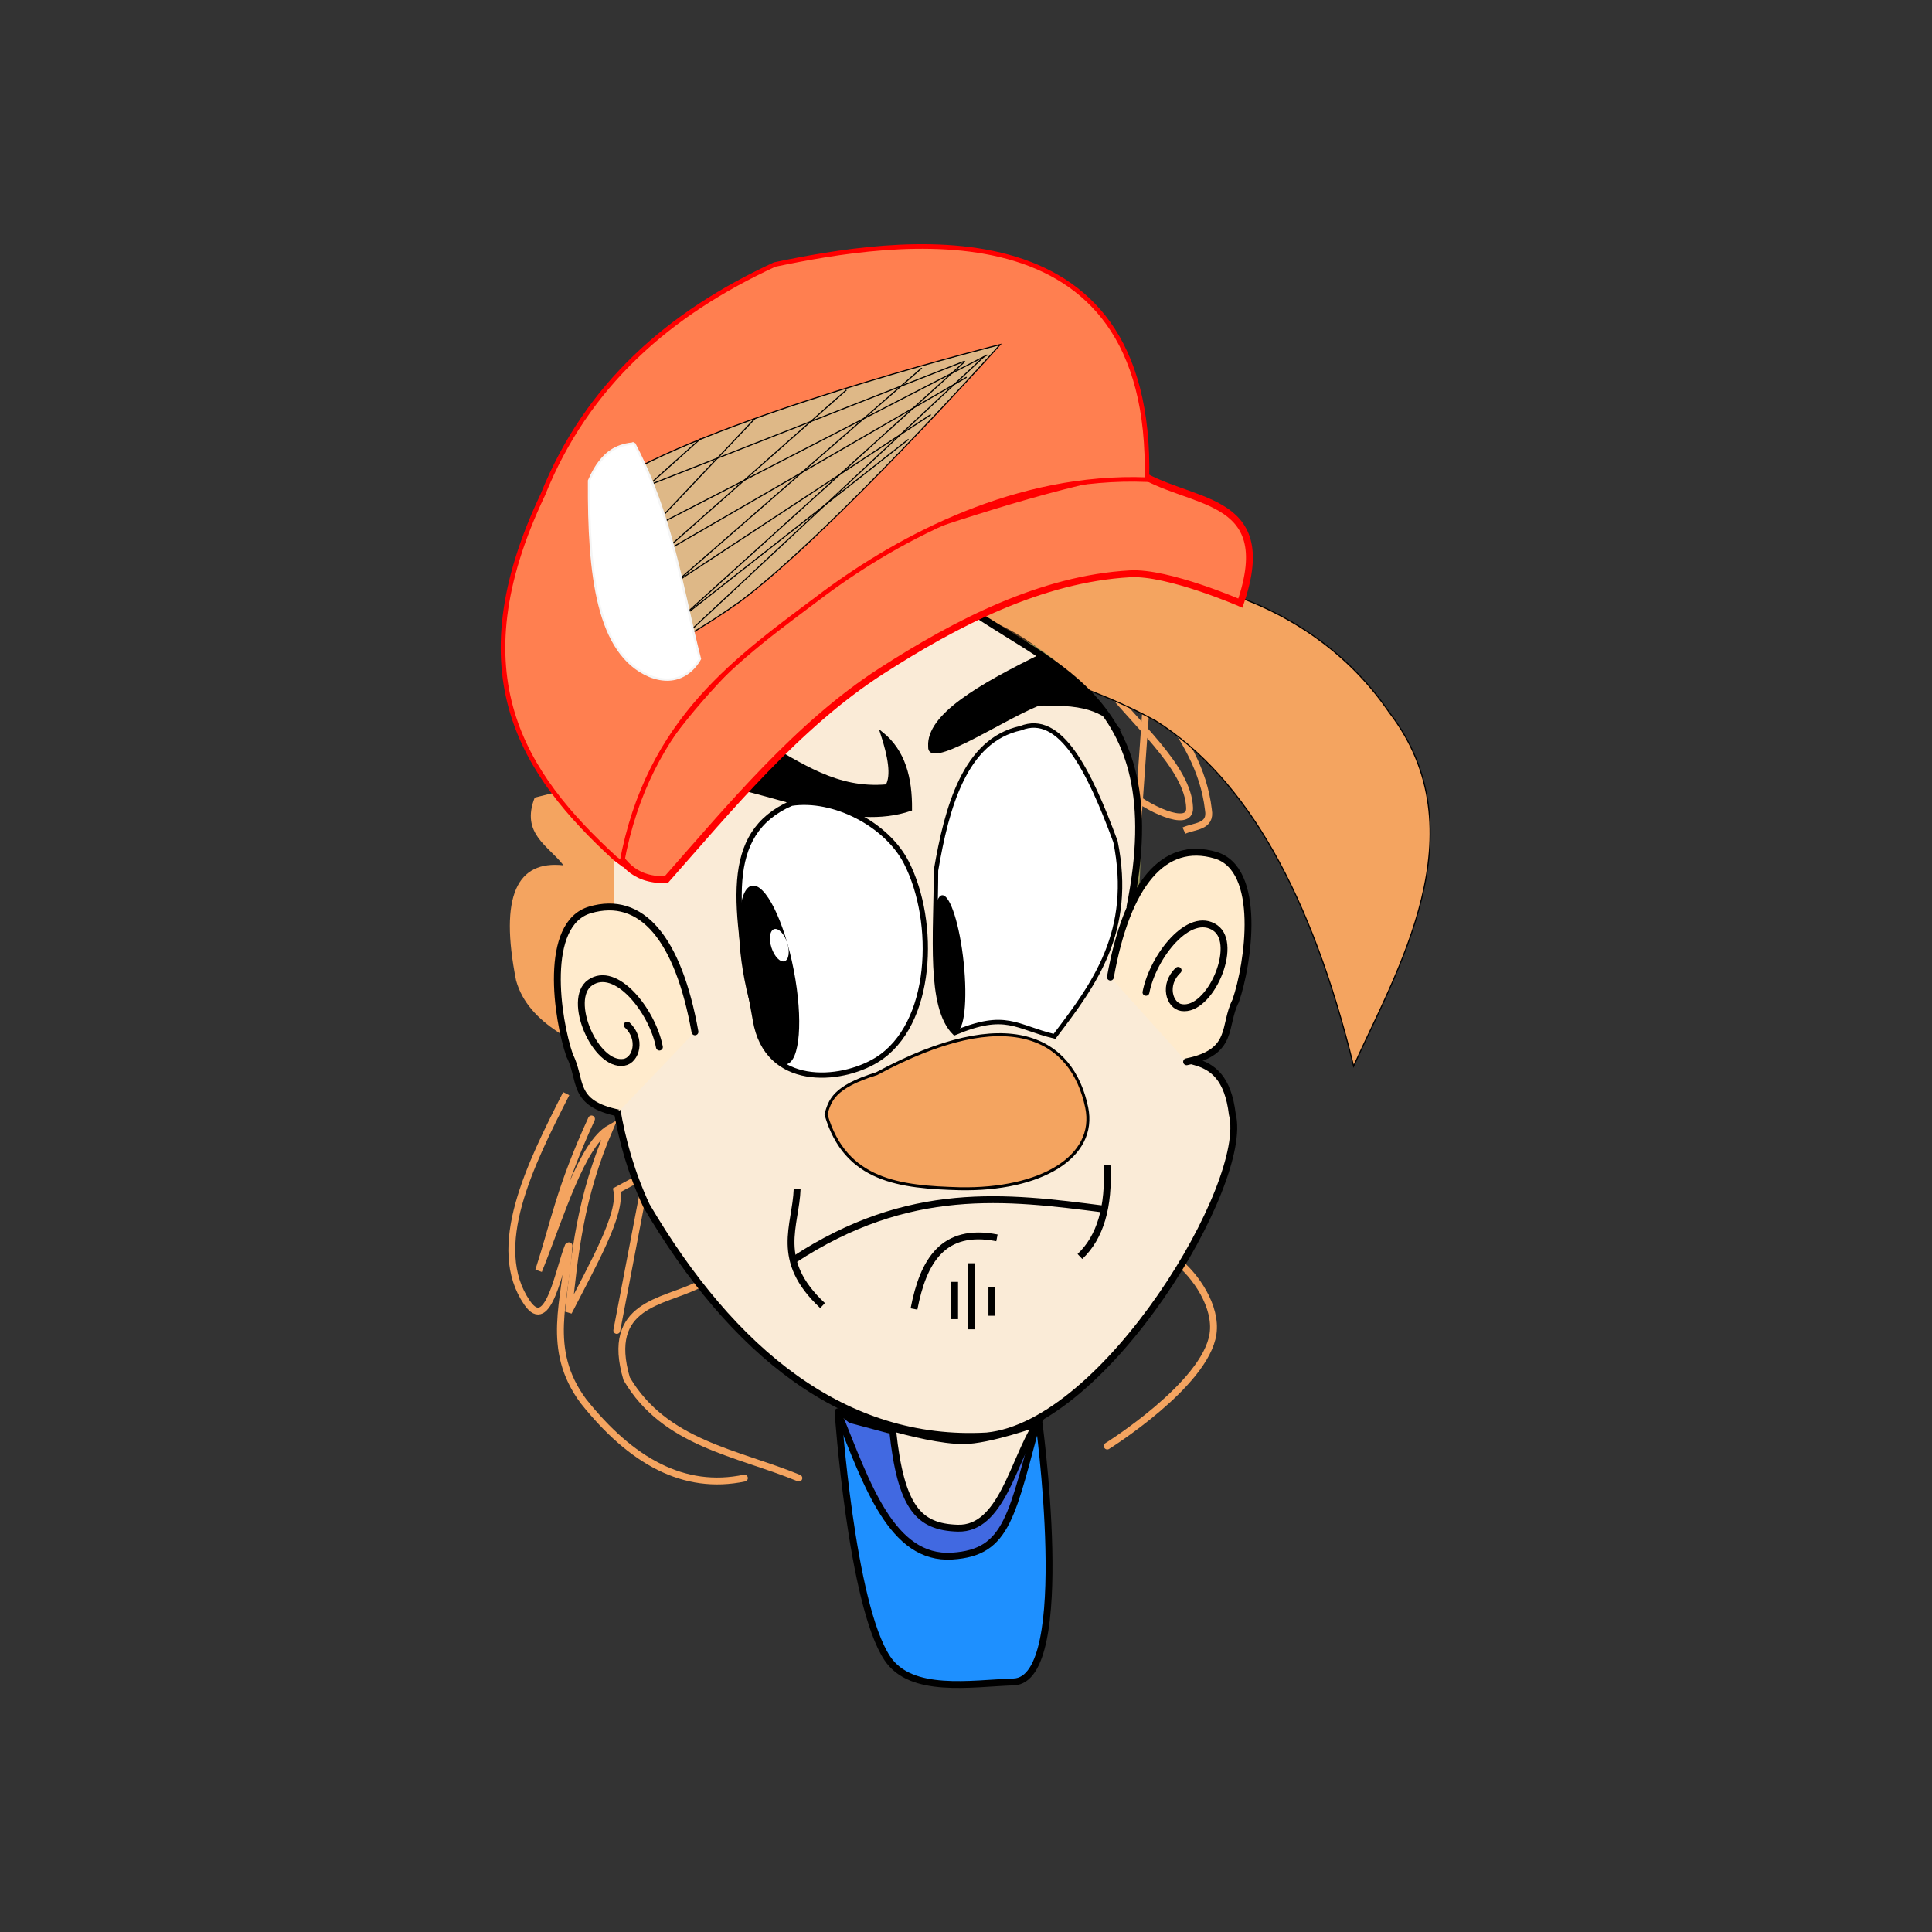 <?xml version="1.0" encoding="UTF-8" standalone="no"?>
<!-- Created with Inkscape (http://www.inkscape.org/) -->

<svg
   xmlns:dc="http://purl.org/dc/elements/1.1/"
   xmlns:cc="http://creativecommons.org/ns#"
   xmlns:rdf="http://www.w3.org/1999/02/22-rdf-syntax-ns#"
   xmlns:svg="http://www.w3.org/2000/svg"
   xmlns="http://www.w3.org/2000/svg"
   xmlns:sodipodi="http://sodipodi.sourceforge.net/DTD/sodipodi-0.dtd"
   xmlns:inkscape="http://www.inkscape.org/namespaces/inkscape"
   width="600"
   height="600"
   viewBox="0 0 600 600"
   id="svg2"
   version="1.1"
   inkscape:version="0.48.5 r10040"
   sodipodi:docname="sketches-bubba.svg">
  <rect x="0" y="0" width="600" height="600" fill="#333333" stroke="none"/>
  <defs
     id="defs4">
    <inkscape:path-effect
       effect="spiro"
       id="path-effect5445"
       is_visible="true" />
    <inkscape:path-effect
       effect="spiro"
       id="path-effect5441"
       is_visible="true" />
    <inkscape:path-effect
       effect="spiro"
       id="path-effect5437"
       is_visible="true" />
    <inkscape:path-effect
       effect="spiro"
       id="path-effect5433"
       is_visible="true" />
    <inkscape:path-effect
       effect="spiro"
       id="path-effect5429"
       is_visible="true" />
    <inkscape:path-effect
       effect="spiro"
       id="path-effect5425"
       is_visible="true" />
    <inkscape:path-effect
       effect="spiro"
       id="path-effect5421"
       is_visible="true" />
    <inkscape:path-effect
       is_visible="true"
       id="path-effect5417"
       effect="spiro" />
    <inkscape:path-effect
       is_visible="true"
       id="path-effect5413"
       effect="spiro" />
    <inkscape:path-effect
       is_visible="true"
       id="path-effect5409"
       effect="spiro" />
    <inkscape:path-effect
       is_visible="true"
       id="path-effect5405"
       effect="spiro" />
    <inkscape:path-effect
       is_visible="true"
       id="path-effect5401"
       effect="spiro" />
    <inkscape:path-effect
       effect="spiro"
       id="path-effect5397"
       is_visible="true" />
    <inkscape:path-effect
       effect="spiro"
       id="path-effect5393"
       is_visible="true" />
    <inkscape:path-effect
       effect="spiro"
       id="path-effect5389"
       is_visible="true" />
    <inkscape:path-effect
       effect="spiro"
       id="path-effect5385"
       is_visible="true" />
    <inkscape:path-effect
       effect="spiro"
       id="path-effect5381"
       is_visible="true" />
    <inkscape:path-effect
       effect="spiro"
       id="path-effect5373"
       is_visible="true" />
    <inkscape:path-effect
       effect="spiro"
       id="path-effect5369"
       is_visible="true" />
    <inkscape:path-effect
       effect="spiro"
       id="path-effect5360"
       is_visible="true" />
    <inkscape:path-effect
       effect="spiro"
       id="path-effect5355"
       is_visible="true" />
    <inkscape:path-effect
       effect="spiro"
       id="path-effect5350"
       is_visible="true" />
    <inkscape:path-effect
       effect="spiro"
       id="path-effect5344"
       is_visible="true" />
    <inkscape:path-effect
       effect="spiro"
       id="path-effect5340"
       is_visible="true" />
    <inkscape:path-effect
       effect="spiro"
       id="path-effect5336"
       is_visible="true" />
    <inkscape:path-effect
       effect="spiro"
       id="path-effect5331"
       is_visible="true" />
    <inkscape:path-effect
       effect="spiro"
       id="path-effect5327"
       is_visible="true" />
    <inkscape:path-effect
       effect="spiro"
       id="path-effect5323"
       is_visible="true" />
    <inkscape:path-effect
       effect="spiro"
       id="path-effect5318"
       is_visible="true" />
    <inkscape:path-effect
       effect="spiro"
       id="path-effect5313"
       is_visible="true" />
    <inkscape:path-effect
       effect="spiro"
       id="path-effect5308"
       is_visible="true" />
    <inkscape:path-effect
       effect="spiro"
       id="path-effect5303"
       is_visible="true" />
    <inkscape:path-effect
       effect="spiro"
       id="path-effect5298"
       is_visible="true" />
    <inkscape:path-effect
       effect="spiro"
       id="path-effect5157"
       is_visible="true" />
    <inkscape:path-effect
       effect="spiro"
       id="path-effect5152"
       is_visible="true" />
    <inkscape:path-effect
       effect="spiro"
       id="path-effect5147"
       is_visible="true" />
    <inkscape:path-effect
       effect="spiro"
       id="path-effect5143"
       is_visible="true" />
    <inkscape:path-effect
       effect="spiro"
       id="path-effect5139"
       is_visible="true" />
    <inkscape:path-effect
       effect="spiro"
       id="path-effect5135"
       is_visible="true" />
    <inkscape:path-effect
       effect="spiro"
       id="path-effect5130"
       is_visible="true" />
    <inkscape:path-effect
       effect="spiro"
       id="path-effect5123"
       is_visible="true" />
    <inkscape:path-effect
       effect="spiro"
       id="path-effect5119"
       is_visible="true" />
    <inkscape:path-effect
       effect="spiro"
       id="path-effect5115"
       is_visible="true" />
    <inkscape:path-effect
       effect="spiro"
       id="path-effect5098"
       is_visible="true" />
    <inkscape:path-effect
       effect="spiro"
       id="path-effect5093"
       is_visible="true" />
    <inkscape:path-effect
       effect="spiro"
       id="path-effect5063"
       is_visible="true" />
    <inkscape:path-effect
       effect="spiro"
       id="path-effect5058"
       is_visible="true" />
    <inkscape:path-effect
       effect="spiro"
       id="path-effect5053"
       is_visible="true" />
    <inkscape:path-effect
       effect="spiro"
       id="path-effect5048"
       is_visible="true" />
    <inkscape:path-effect
       effect="spiro"
       id="path-effect5041"
       is_visible="true" />
    <inkscape:path-effect
       effect="spiro"
       id="path-effect5032"
       is_visible="true" />
    <inkscape:path-effect
       effect="spiro"
       id="path-effect5027"
       is_visible="true" />
    <inkscape:path-effect
       effect="spiro"
       id="path-effect5023"
       is_visible="true" />
    <inkscape:path-effect
       effect="spiro"
       id="path-effect5018"
       is_visible="true" />
    <inkscape:path-effect
       effect="spiro"
       id="path-effect5006"
       is_visible="true" />
    <inkscape:path-effect
       effect="spiro"
       id="path-effect4997"
       is_visible="true" />
    <inkscape:path-effect
       effect="spiro"
       id="path-effect4992"
       is_visible="true" />
    <inkscape:path-effect
       effect="spiro"
       id="path-effect4971"
       is_visible="true" />
    <inkscape:path-effect
       effect="spiro"
       id="path-effect4965"
       is_visible="true" />
    <inkscape:path-effect
       effect="spiro"
       id="path-effect4960"
       is_visible="true" />
    <inkscape:path-effect
       effect="spiro"
       id="path-effect4396"
       is_visible="true" />
    <inkscape:path-effect
       effect="spiro"
       id="path-effect4392"
       is_visible="true" />
    <inkscape:path-effect
       effect="spiro"
       id="path-effect4388"
       is_visible="true" />
    <inkscape:path-effect
       effect="spiro"
       id="path-effect4384"
       is_visible="true" />
    <inkscape:path-effect
       effect="spiro"
       id="path-effect4380"
       is_visible="true" />
    <inkscape:path-effect
       effect="spiro"
       id="path-effect4376"
       is_visible="true" />
    <inkscape:path-effect
       effect="spiro"
       id="path-effect4372"
       is_visible="true" />
    <inkscape:path-effect
       effect="spiro"
       id="path-effect4368"
       is_visible="true" />
    <inkscape:path-effect
       effect="spiro"
       id="path-effect4364"
       is_visible="true" />
    <inkscape:path-effect
       effect="spiro"
       id="path-effect4348"
       is_visible="true" />
    <inkscape:path-effect
       effect="spiro"
       id="path-effect4344"
       is_visible="true" />
    <inkscape:path-effect
       effect="spiro"
       id="path-effect4340"
       is_visible="true" />
    <inkscape:path-effect
       effect="spiro"
       id="path-effect4336"
       is_visible="true" />
    <inkscape:path-effect
       is_visible="true"
       id="path-effect4331"
       effect="spiro" />
    <inkscape:path-effect
       effect="spiro"
       id="path-effect4325"
       is_visible="true" />
    <inkscape:path-effect
       effect="spiro"
       id="path-effect4294"
       is_visible="true" />
    <inkscape:path-effect
       effect="spiro"
       id="path-effect4289"
       is_visible="true" />
    <inkscape:path-effect
       effect="spiro"
       id="path-effect4284"
       is_visible="true" />
    <inkscape:path-effect
       effect="skeletal"
       id="path-effect4279"
       is_visible="true"
       pattern="m 0,757.362 c 0,-2.76 2.24,-5 5,-5 2.76,0 5,2.24 5,5 0,2.76 -2.24,5 -5,5 -2.76,0 -5,-2.24 -5,-5 z"
       copytype="single_stretched"
       prop_scale="1"
       scale_y_rel="false"
       spacing="0"
       normal_offset="0"
       tang_offset="0"
       prop_units="false"
       vertical_pattern="false"
       fuse_tolerance="0" />
    <inkscape:path-effect
       effect="spiro"
       id="path-effect4277"
       is_visible="true" />
    <inkscape:path-effect
       effect="skeletal"
       id="path-effect4197"
       is_visible="true"
       pattern="m 68.571,-226.429 c 0,-2.76 2.24,-5 5,-5 2.76,0 5,2.24 5,5 0,2.76 -2.24,5 -5,5 -2.76,0 -5,-2.24 -5,-5 z"
       copytype="single_stretched"
       prop_scale="1"
       scale_y_rel="false"
       spacing="0"
       normal_offset="0"
       tang_offset="0"
       prop_units="false"
       vertical_pattern="false"
       fuse_tolerance="0" />
    <inkscape:path-effect
       effect="spiro"
       id="path-effect4195"
       is_visible="true" />
    <inkscape:path-effect
       effect="powerstroke"
       id="path-effect4190"
       is_visible="true"
       offset_points="0,53.476"
       sort_points="true"
       interpolator_type="Linear"
       interpolator_beta="0.2"
       start_linecap_type="zerowidth"
       linejoin_type="round"
       miter_limit="4"
       end_linecap_type="zerowidth"
       cusp_linecap_type="round" />
    <inkscape:path-effect
       effect="spiro"
       id="path-effect4188"
       is_visible="true" />
    <inkscape:path-effect
       effect="powerstroke"
       id="path-effect4183"
       is_visible="true"
       offset_points="0,0.5"
       sort_points="true"
       interpolator_type="Linear"
       interpolator_beta="0.2"
       start_linecap_type="zerowidth"
       linejoin_type="round"
       miter_limit="4"
       end_linecap_type="zerowidth"
       cusp_linecap_type="round" />
    <inkscape:path-effect
       effect="spiro"
       id="path-effect4181"
       is_visible="true" />
    <inkscape:path-effect
       effect="skeletal"
       id="path-effect4177"
       is_visible="true"
       pattern="M 0,5 C 0,2.24 2.24,0 5,0 7.76,0 10,2.24 10,5 10,7.76 7.76,10 5,10 2.24,10 0,7.76 0,5 z"
       copytype="single_stretched"
       prop_scale="1"
       scale_y_rel="false"
       spacing="0"
       normal_offset="0"
       tang_offset="0"
       prop_units="false"
       vertical_pattern="false"
       fuse_tolerance="0" />
    <inkscape:path-effect
       effect="spiro"
       id="path-effect4175"
       is_visible="true" />
    <inkscape:path-effect
       effect="spiro"
       id="path-effect4171"
       is_visible="true" />
    <inkscape:path-effect
       effect="bend_path"
       id="path-effect4169"
       is_visible="true"
       bendpath="m -192.377,36.294 306.663,0"
       prop_scale="4"
       scale_y_rel="true"
       vertical="false" />
    <inkscape:path-effect
       effect="powerstroke"
       id="path-effect4167"
       is_visible="true"
       offset_points="0,0.245"
       sort_points="true"
       interpolator_type="Linear"
       interpolator_beta="0.2"
       start_linecap_type="zerowidth"
       linejoin_type="round"
       miter_limit="4"
       end_linecap_type="zerowidth"
       cusp_linecap_type="round" />
    <inkscape:path-effect
       effect="spiro"
       id="path-effect4165"
       is_visible="true" />
    <inkscape:path-effect
       effect="powerstroke"
       id="path-effect4158"
       is_visible="true"
       offset_points="0,0.5"
       sort_points="true"
       interpolator_type="Linear"
       interpolator_beta="0.2"
       start_linecap_type="zerowidth"
       linejoin_type="round"
       miter_limit="4"
       end_linecap_type="zerowidth"
       cusp_linecap_type="round" />
    <inkscape:path-effect
       effect="spiro"
       id="path-effect4156"
       is_visible="true" />
    <inkscape:path-effect
       effect="powerstroke"
       id="path-effect4152"
       is_visible="true"
       offset_points="0,0.5"
       sort_points="true"
       interpolator_type="Linear"
       interpolator_beta="0.2"
       start_linecap_type="zerowidth"
       linejoin_type="round"
       miter_limit="4"
       end_linecap_type="zerowidth"
       cusp_linecap_type="round" />
    <inkscape:path-effect
       effect="spiro"
       id="path-effect4150"
       is_visible="true" />
    <inkscape:path-effect
       effect="powerstroke"
       id="path-effect4146"
       is_visible="true"
       offset_points="0,0.5"
       sort_points="true"
       interpolator_type="Linear"
       interpolator_beta="0.2"
       start_linecap_type="zerowidth"
       linejoin_type="round"
       miter_limit="4"
       end_linecap_type="zerowidth"
       cusp_linecap_type="round" />
    <inkscape:path-effect
       effect="spiro"
       id="path-effect4144"
       is_visible="true" />
    <inkscape:path-effect
       effect="powerstroke"
       id="path-effect4140"
       is_visible="true"
       offset_points="0,0.5"
       sort_points="true"
       interpolator_type="Linear"
       interpolator_beta="0.2"
       start_linecap_type="zerowidth"
       linejoin_type="round"
       miter_limit="4"
       end_linecap_type="zerowidth"
       cusp_linecap_type="round" />
    <inkscape:path-effect
       effect="spiro"
       id="path-effect4138"
       is_visible="true" />
    <clipPath
       clipPathUnits="userSpaceOnUse"
       id="clipPath4260">
      <rect
         style="fill:none;stroke:#000000;stroke-width:7.886;stroke-miterlimit:4;stroke-opacity:1;stroke-dasharray:none"
         id="rect4262"
         width="313.796"
         height="384.11"
         x="388.586"
         y="-1080.496" />
    </clipPath>
    <clipPath
       clipPathUnits="userSpaceOnUse"
       id="clipPath4327">
      <path
         style="fill:none;stroke:#000000;stroke-width:1px;stroke-linecap:butt;stroke-linejoin:miter;stroke-opacity:1"
         d="m -1177.024,1183.933 433.827,17.78 0,618.738 -423.16,-3.556 -10.668,-632.961"
         id="path4329"
         inkscape:path-effect="#path-effect4331"
         inkscape:original-d="m -1177.0237,1183.9327 433.82746,17.7798 0,618.7376 -423.15956,-3.556 z"
         inkscape:connector-curvature="0" />
    </clipPath>
  </defs>
  <sodipodi:namedview
     id="base"
     pagecolor="#ffffff"
     bordercolor="#666666"
     borderopacity="1.0"
     inkscape:pageopacity="0.0"
     inkscape:pageshadow="2"
     inkscape:zoom="0.77441079"
     inkscape:cx="367.64119"
     inkscape:cy="186.50821"
     inkscape:document-units="px"
     inkscape:current-layer="layer4"
     showgrid="false"
     showborder="true"
     inkscape:snap-global="false"
     inkscape:window-width="1280"
     inkscape:window-height="1005"
     inkscape:window-x="-4"
     inkscape:window-y="-4"
     inkscape:window-maximized="1"
     units="px"
     showguides="true" />
  <g
     inkscape:label="Layer 1"
     inkscape:groupmode="layer"
     id="layer1"
     transform="translate(0,-452.362)"
     style="display:inline" />
  <g
     inkscape:groupmode="layer"
     id="layer4"
     inkscape:label="Layer 2"
     transform="translate(0,300)">
    <g
       id="g5609"
       transform="matrix(0.355,0,0,0.355,623.525,-83.931)">
      <path
         sodipodi:nodetypes="csc"
         inkscape:connector-curvature="0"
         id="path5334"
         d="m -791.491,-12.14 c 25.61,34.24 74.794,74.323 75.765,110.354 0.506,18.773 -38.914,-0.7 -54.353,-14.824"
         style="fill:none;stroke:#f4a460;stroke-width:6;stroke-linecap:butt;stroke-linejoin:miter;stroke-miterlimit:4;stroke-opacity:1;stroke-dasharray:none;display:inline" />
      <path
         sodipodi:nodetypes="cc"
         inkscape:connector-curvature="0"
         inkscape:original-d="m -753.60861,5.97743 -8.88918,126.10667"
         inkscape:path-effect="#path-effect5344"
         id="path5342"
         d="m -753.609,5.977 -8.889,126.107"
         style="fill:none;stroke:#f4a460;stroke-width:6;stroke-linecap:butt;stroke-linejoin:miter;stroke-miterlimit:4;stroke-opacity:1;stroke-dasharray:none;display:inline" />
      <path
         sodipodi:nodetypes="ccc"
         inkscape:connector-curvature="0"
         id="path5338"
         d="m -738.785,10.919 c 17.599,26.404 35.338,52.706 39.53,88.942 2.603,15.084 -12.259,13.951 -21.412,18.118"
         style="fill:none;stroke:#f4a460;stroke-width:6;stroke-linecap:butt;stroke-linejoin:miter;stroke-miterlimit:4;stroke-opacity:1;stroke-dasharray:none;display:inline" />
      <path
         sodipodi:nodetypes="cccccc"
         inkscape:connector-curvature="0"
         id="path5056"
         d="m -961.811,-65.537 c 178.867,-80.739 344.167,-32.548 420.682,79.989 80.314,104.389 5.611,227.848 -31.107,309.586 C -608.759,175.024 -665.575,72.131 -745.545,21.858 -825.534,-21.554 -905.522,-33.755 -985.511,-50.724 z"
         style="fill:#f4a460;fill-rule:evenodd;stroke:#000000;stroke-width:1px;stroke-linecap:butt;stroke-linejoin:miter;stroke-opacity:1;display:inline" />
      <path
         sodipodi:nodetypes="csc"
         inkscape:connector-curvature="0"
         id="path5296"
         d="m -1261.071,348.094 c -31.777,62.569 -67.641,134.404 -34.188,183.004 18.748,27.237 27.672,-29.977 36.199,-50.276"
         style="fill:#000000;fill-opacity:0;fill-rule:evenodd;stroke:#f4a460;stroke-width:6;stroke-linecap:butt;stroke-linejoin:miter;stroke-miterlimit:4;stroke-opacity:1;stroke-dasharray:none;display:inline" />
      <path
         sodipodi:nodetypes="ccccccc"
         inkscape:connector-curvature="0"
         id="path5301"
         d="m -1238.949,370.215 c -28.048,61.083 -32.68,90.944 -46.254,132.728 19.725,-48.949 37.618,-110.726 62.342,-124.684 -26.228,60.709 -30.83,110.604 -36.199,160.883 21.074,-41.126 46.797,-85.971 42.232,-106.585 l 26.143,-14.077 -26.143,136.75"
         style="fill:#000000;fill-opacity:0;fill-rule:evenodd;stroke:#f4a460;stroke-width:6;stroke-linecap:round;stroke-linejoin:miter;stroke-miterlimit:4;stroke-opacity:1;stroke-dasharray:none;display:inline" />
      <path
         sodipodi:nodetypes="ccc"
         inkscape:connector-curvature="0"
         id="path5306"
         d="m -1258.655,481.169 c -2.613,47.554 -21.364,90.136 12.614,135.947 41.667,52.367 87.981,78.399 140.853,67.273"
         style="fill:#000000;fill-opacity:0;fill-rule:evenodd;stroke:#f4a460;stroke-width:6;stroke-linecap:round;stroke-linejoin:miter;stroke-miterlimit:4;stroke-opacity:1;stroke-dasharray:none;display:inline" />
      <path
         sodipodi:nodetypes="ccc"
         inkscape:connector-curvature="0"
         id="path5311"
         d="m -1146.43,515.745 c -29.525,14.954 -81.046,16.252 -61.769,81.749 33.466,56.89 96.475,64.542 150.663,86.894"
         style="fill:#000000;fill-opacity:0;fill-rule:evenodd;stroke:#f4a460;stroke-width:6;stroke-linecap:round;stroke-linejoin:miter;stroke-miterlimit:4;stroke-opacity:1;stroke-dasharray:none;display:inline" />
      <path
         sodipodi:nodetypes="cac"
         inkscape:connector-curvature="0"
         id="path5316"
         d="m -727.478,493.782 c 17.158,13.327 35.735,40.7 32.235,64.47 -6.547,44.467 -92.5,98.106 -92.5,98.106"
         style="fill:#000000;fill-opacity:0;fill-rule:evenodd;stroke:#f4a460;stroke-width:6;stroke-linecap:round;stroke-linejoin:miter;stroke-miterlimit:4;stroke-opacity:1;stroke-dasharray:none;display:inline" />
      <path
         sodipodi:nodetypes="cssc"
         inkscape:connector-curvature="0"
         id="path5321"
         d="m -1023.292,626.341 c 0,0 11.596,168.491 43.154,215.77 20.801,31.163 73.052,21.914 110.497,20.617 53.425,-1.851 21.503,-231.817 21.503,-231.817"
         style="fill:#1e90ff;fill-rule:evenodd;stroke:#000000;stroke-width:6;stroke-linecap:round;stroke-linejoin:miter;stroke-miterlimit:20;stroke-opacity:1;stroke-dasharray:none;display:inline" />
      <path
         sodipodi:nodetypes="ccccssc"
         inkscape:connector-curvature="0"
         id="path5358"
         d="m -1022.342,629.819 c 22.02,63.269 48.847,120.457 95.84,123.789 63.093,-5.441 58.864,-69.961 76.569,-115.232 -20.71,36.26 -34.909,91.615 -68.609,89.835 -13.829,7.374 -28.263,-5.361 -42.16,-20.592 -10.799,-11.836 -12.888,-37.389 -14.908,-58.342 -1.512,-15.684 -26.34,-19.711 -46.732,-19.458 z"
         style="fill:#4169e1;fill-rule:evenodd;stroke:#4169e1;stroke-width:1px;stroke-linecap:butt;stroke-linejoin:miter;stroke-opacity:1;display:inline" />
      <path
         sodipodi:nodetypes="caccc"
         inkscape:connector-curvature="0"
         id="path5329"
         d="m -1022.913,628.243 c 24.771,61.198 46.52,127.782 99.508,124.385 49.083,-3.146 51.96,-35.605 76.709,-126.044 l 4.95,-5.969 -3.638,8.939"
         style="fill:none;stroke:#000000;stroke-width:6;stroke-linecap:butt;stroke-linejoin:miter;stroke-miterlimit:4;stroke-opacity:1;stroke-dasharray:none;display:inline" />
      <path
         sodipodi:nodetypes="cccccc"
         inkscape:connector-curvature="0"
         id="path5353"
         d="m -1018.991,631.933 42.454,14.025 c 8.793,36.866 9.972,83.194 50.414,80.738 43.384,9.314 53.512,-47.882 73.536,-85.287 l -62.165,9.855 z"
         style="fill:#faebd7;fill-opacity:1;fill-rule:evenodd;stroke:none;display:inline" />
      <path
         sodipodi:nodetypes="cccacac"
         inkscape:connector-curvature="0"
         id="path5348"
         d="m -1020.887,626.291 8.836,7.04 36.59,9.796 c 7.184,67.265 22.81,84.098 56.918,85.085 38.319,1.109 48.47,-58.872 69.367,-91.731 0,0 -42.373,15.173 -64.439,15.162 -36.742,-0.018 -107.272,-25.353 -107.272,-25.353 z"
         style="fill:none;stroke:#000000;stroke-width:6;stroke-linecap:butt;stroke-linejoin:miter;stroke-miterlimit:4;stroke-opacity:1;stroke-dasharray:none;display:inline" />
      <path
         inkscape:connector-curvature="0"
         inkscape:original-d="m -1199.7702,-188.82105 297.33132,-100.27099"
         inkscape:path-effect="#path-effect5369"
         id="path5367"
         d="m -1199.77,-188.821 297.331,-100.271"
         style="fill:#000000;fill-rule:evenodd;stroke:#000000;stroke-width:1px;stroke-linecap:butt;stroke-linejoin:miter;stroke-opacity:1;display:inline" />
      <path
         inkscape:connector-curvature="0"
         inkscape:original-d="m -1199.7702,-185.33942 286.88642,-96.09303"
         inkscape:path-effect="#path-effect5373"
         id="path5371"
         d="m -1199.77,-185.339 286.886,-96.093"
         style="fill:none;stroke:#000000;stroke-width:1px;stroke-linecap:butt;stroke-linejoin:miter;stroke-opacity:1;display:inline" />
      <path
         sodipodi:nodetypes="ccccccc"
         inkscape:connector-curvature="0"
         id="path5046"
         d="m -1115.335,40.233 c -19.422,101.679 -33.54,199.949 1.481,266.629 23.134,59.007 51.857,116.523 133.315,159.977 91.847,-4.749 182.396,-12.03 197.009,-167.384 29.132,-102.01 11.316,-206.584 -25.182,-294.773 -38.735,-49.722 -78.192,-71.328 -139.24,-81.47 z"
         style="opacity:0.682;fill:#fffacd;fill-rule:evenodd;stroke:#000000;stroke-width:8.7;stroke-linecap:butt;stroke-linejoin:miter;stroke-miterlimit:4;stroke-opacity:1;stroke-dasharray:none;display:inline" />
      <path
         sodipodi:nodetypes="casccc"
         inkscape:connector-curvature="0"
         id="path4969"
         d="M -977.937,-57.745 C -1086.586,1.803 -1126.871,109.984 -1126.171,212.818 c 0.657,96.452 46.649,240.886 142.477,251.854 49.13,5.623 191.529,32.172 200.044,-165.504 10.419,-89.502 49.273,-171.895 -11.513,-279.198 -53.512,-87.68 -117.997,-83.913 -182.774,-77.715 z"
         style="fill:#c8c89c;fill-rule:evenodd;stroke:#989858;stroke-width:6;stroke-linecap:butt;stroke-linejoin:miter;stroke-opacity:1;display:inline" />
      <path
         sodipodi:nodetypes="ccccccccc"
         inkscape:connector-curvature="0"
         id="path5096"
         d="m -1224.95,105.409 c 11.356,113.564 -18.714,227.129 34.069,340.693 74.93,127.542 173.3,208.446 297.736,201.453 104.432,-10.229 230.242,-221.493 214.785,-281.442 -3.805,-31.774 -17.036,-41.555 -32.588,-45.919 69.172,-75.946 41.487,-142.867 5.566,-183.365 -26.477,-2.711 -41.856,23.536 -62.664,48.523 38.583,-190.805 -75.864,-210.298 -156.206,-272.509 z"
         style="fill:#faebd7;fill-rule:evenodd;stroke:#000000;stroke-width:6;stroke-linecap:round;stroke-linejoin:miter;stroke-opacity:1;display:inline" />
      <path
         sodipodi:nodetypes="ccccc"
         inkscape:connector-curvature="0"
         id="path5061"
         d="m -943.94,44.363 c -1.661,-27.65 43.778,-53.865 100.237,-81.516 l 67.147,66.703 c -12.191,-12.247 -25.58,-23.962 -72.582,-20.738 -33.948,14.198 -95.866,56.365 -94.801,35.551 z"
         style="fill:#000000;fill-rule:evenodd;stroke:#000000;stroke-width:1px;stroke-linecap:butt;stroke-linejoin:miter;stroke-opacity:1;display:inline" />
      <path
         sodipodi:nodetypes="cccccc"
         inkscape:connector-curvature="0"
         id="path5051"
         d="m -1088.672,41.714 c 33.264,17.905 63.883,41.098 108.133,37.032 5.108,-8.718 2.266,-25.385 -4.444,-45.919 19.411,15.609 25.462,39.234 25.182,66.657 -51.337,17.832 -114.957,-13.472 -173.309,-23.7 z"
         style="fill:#000000;fill-rule:evenodd;stroke:#000000;stroke-width:2.5;stroke-linecap:butt;stroke-linejoin:miter;stroke-miterlimit:4;stroke-opacity:1;stroke-dasharray:none;display:inline" />
      <path
         sodipodi:nodetypes="ccaac"
         inkscape:connector-curvature="0"
         id="path5021"
         d="m -1064.287,94.087 c -60.374,26.648 -49.285,90.46 -31.306,189.607 9.933,59.437 74.432,54.437 106.143,34.902 49.562,-30.531 52.446,-120.892 25.905,-172.7 -17.217,-33.607 -63.619,-57.566 -100.742,-51.81 z"
         style="fill:#ffffff;fill-rule:evenodd;stroke:#000000;stroke-width:4.6;stroke-linecap:butt;stroke-linejoin:miter;stroke-miterlimit:4;stroke-opacity:1;stroke-dasharray:none;display:inline" />
      <ellipse
         transform="matrix(0.982,-0.19,0.19,0.982,0,0)"
         ry="79.514"
         rx="21.947"
         cy="33.98"
         cx="-1110"
         id="path5035"
         style="fill:#000000;fill-opacity:1;stroke:none;display:inline"
         d="m -1088.053,33.98 c 0,43.914 -9.826,79.514 -21.947,79.514 -12.121,0 -21.947,-35.6 -21.947,-79.514 0,-43.914 9.826,-79.514 21.947,-79.514 12.121,0 21.947,35.6 21.947,79.514 z"
         sodipodi:cx="-1110.0001"
         sodipodi:cy="33.979668"
         sodipodi:rx="21.94726"
         sodipodi:ry="79.513847" />
      <ellipse
         inkscape:transform-center-y="2.8783294"
         inkscape:transform-center-x="7.9154058"
         transform="matrix(0.951,-0.31,0.31,0.951,0,0)"
         ry="14.751"
         rx="7.196"
         cy="-125.553"
         cx="-1089.085"
         id="path5037"
         style="fill:#ffffff;fill-opacity:1;stroke:none;display:inline"
         d="m -1081.889,-125.553 c 0,8.147 -3.222,14.751 -7.196,14.751 -3.974,0 -7.196,-6.604 -7.196,-14.751 0,-8.147 3.222,-14.751 7.196,-14.751 3.974,0 7.196,6.604 7.196,14.751 z"
         sodipodi:cx="-1089.0847"
         sodipodi:cy="-125.55326"
         sodipodi:rx="7.1958232"
         sodipodi:ry="14.751438" />
      <path
         sodipodi:nodetypes="cccccc"
         inkscape:connector-curvature="0"
         id="path5039"
         d="m -863.519,28.382 c -48.823,10.527 -64.582,69.051 -74.064,124.427 -0.003,56.913 -6.686,119.436 16.294,142.202 45.188,-18.977 53.495,-5.178 87.395,2.962 34.716,-45.665 69.233,-91.46 53.326,-170.346 -23.281,-63.041 -48.448,-113.155 -82.951,-99.245 z"
         style="fill:#ffffff;fill-rule:evenodd;stroke:#000000;stroke-width:3.9;stroke-linecap:butt;stroke-linejoin:miter;stroke-miterlimit:4;stroke-opacity:1;stroke-dasharray:none;display:inline" />
      <ellipse
         transform="matrix(0.999,-0.04,0.103,0.995,0,0)"
         ry="59.858"
         rx="12.595"
         cy="197.159"
         cx="-947.191"
         id="path5044"
         style="fill:#000000;fill-opacity:1;stroke:none;display:inline"
         d="m -934.596,197.159 c 0,33.059 -5.639,59.858 -12.595,59.858 -6.956,0 -12.595,-26.799 -12.595,-59.858 0,-33.059 5.639,-59.858 12.595,-59.858 6.956,0 12.595,26.799 12.595,59.858 z"
         sodipodi:cx="-947.19092"
         sodipodi:cy="197.15932"
         sodipodi:rx="12.594693"
         sodipodi:ry="59.857742" />
      <path
         sodipodi:nodetypes="cccccaac"
         inkscape:connector-curvature="0"
         id="path5016"
         d="m -1173.663,161.008 c -30.465,0.29 -39.196,-16.951 -48.932,-33.101 44.449,-111.319 130.11,-176.847 207.24,-251.854 83.951,-28.34 167.903,-57.99 251.854,-73.397 44.89,31.638 125.694,18.826 92.191,116.32 0,0 -63.275,-27.527 -96.508,-25.652 -77.648,4.38 -151.888,42.865 -217.314,84.911 -73.633,47.321 -134.029,121.143 -188.531,182.774 z"
         style="fill:#ff7f50;fill-opacity:1;fill-rule:evenodd;stroke:#ff0000;stroke-width:6;stroke-linecap:butt;stroke-linejoin:miter;stroke-opacity:1;display:inline" />
      <path
         sodipodi:nodetypes="caccc"
         inkscape:connector-curvature="0"
         id="path5091"
         d="m -989.427,330.562 c 115.612,-62.348 171.071,-31.097 183.678,29.625 8.937,43.049 -39.848,72.482 -111.096,71.101 -51.45,-1.48 -100.102,-6.144 -117.021,-65.176 3.603,-11.85 6.233,-23.7 44.438,-35.551 z"
         style="fill:#f4a460;fill-rule:evenodd;stroke:#000000;stroke-width:2.6;stroke-linecap:butt;stroke-linejoin:miter;stroke-miterlimit:4;stroke-opacity:1;stroke-dasharray:none;display:inline" />
      <path
         sodipodi:nodetypes="cc"
         inkscape:connector-curvature="0"
         id="path5113"
         d="m -1062.01,493.502 c 100.627,-66.157 185.873,-55.413 271.073,-44.438"
         style="fill:none;stroke:#000000;stroke-width:6;stroke-linecap:butt;stroke-linejoin:miter;stroke-miterlimit:4;stroke-opacity:1;stroke-dasharray:none;display:inline" />
      <path
         sodipodi:nodetypes="cc"
         inkscape:connector-curvature="0"
         id="path5117"
         d="m -787.974,410.551 c 1.975,36.538 -5.925,63.201 -23.7,79.989"
         style="fill:none;stroke:#000000;stroke-width:6;stroke-linecap:butt;stroke-linejoin:miter;stroke-miterlimit:4;stroke-opacity:1;stroke-dasharray:none;display:inline" />
      <path
         sodipodi:nodetypes="cc"
         inkscape:connector-curvature="0"
         id="path5121"
         d="m -1059.047,431.289 c -1.076,32.656 -20.548,62.245 22.219,102.208"
         style="fill:none;stroke:#000000;stroke-width:6;stroke-linecap:butt;stroke-linejoin:miter;stroke-miterlimit:4;stroke-opacity:1;stroke-dasharray:none;display:inline" />
      <path
         sodipodi:nodetypes="cc"
         inkscape:connector-curvature="0"
         id="path5128"
         d="m -884.257,474.246 c -47.27,-9.261 -64.551,20.464 -72.582,62.214"
         style="fill:none;stroke:#000000;stroke-width:6;stroke-linecap:butt;stroke-linejoin:miter;stroke-miterlimit:4;stroke-opacity:1;stroke-dasharray:none;display:inline" />
      <path
         inkscape:connector-curvature="0"
         inkscape:original-d="m -921.28861,512.75881 0,32.588"
         inkscape:path-effect="#path-effect5135"
         id="path5133"
         d="m -921.289,512.759 0,32.588"
         style="fill:none;stroke:#000000;stroke-width:6;stroke-linecap:butt;stroke-linejoin:miter;stroke-miterlimit:4;stroke-opacity:1;stroke-dasharray:none;display:inline" />
      <path
         inkscape:connector-curvature="0"
         inkscape:original-d="m -906.47587,496.46481 0,57.7697"
         inkscape:path-effect="#path-effect5139"
         id="path5137"
         d="m -906.476,496.465 0,57.77"
         style="fill:none;stroke:#000000;stroke-width:6;stroke-linecap:butt;stroke-linejoin:miter;stroke-miterlimit:4;stroke-opacity:1;stroke-dasharray:none;display:inline" />
      <path
         inkscape:connector-curvature="0"
         inkscape:original-d="m -888.70059,517.20261 c 0,25.1817 0,25.1817 0,25.1817"
         inkscape:path-effect="#path-effect5143"
         id="path5141"
         d="m -888.701,517.203 0,25.182"
         style="fill:none;stroke:#000000;stroke-width:6;stroke-linecap:butt;stroke-linejoin:miter;stroke-miterlimit:4;stroke-opacity:1;stroke-dasharray:none;display:inline" />
      <path
         sodipodi:nodetypes="cccccccc"
         inkscape:connector-curvature="0"
         id="path5155"
         d="m -1219.947,124.496 c -40.195,-21.198 -32.144,-15.057 -50.922,-39.825 l -17.775,4.444 c -12.423,31.645 12.158,42.146 25.182,59.251 -40.486,-4.511 -56.276,26.257 -41.476,100.727 10.976,39.208 54.652,55.059 91.839,75.545 -8.987,-16.441 -3.016,-26.723 -4.444,-69.62 z"
         style="fill:#f4a460;fill-rule:evenodd;stroke:none;display:inline" />
      <path
         sodipodi:nodetypes="ccccccc"
         inkscape:connector-curvature="0"
         id="path5004"
         d="m -1218.277,142.299 c -80.734,-74.024 -138.1,-160.587 -63.323,-318.055 38.583,-96.219 110.689,-158.915 202.922,-201.483 104.216,-21.639 331.473,-59.05 325.607,188.179 -113.085,-4.375 -214.939,49.665 -282.432,99.654 -74.966,56.397 -153.757,109.453 -177.017,236.023 z"
         style="fill:#ff7f50;fill-rule:evenodd;stroke:#ff0000;stroke-width:4;stroke-linecap:butt;stroke-linejoin:miter;stroke-opacity:1;display:inline" />
      <path
         sodipodi:nodetypes="ccccc"
         inkscape:connector-curvature="0"
         id="path4995"
         d="m -1196.226,-200.687 c 105.848,-54.211 314.76,-106.497 314.76,-106.497 0,0 -147.176,164.565 -227.388,224.649 -27.835,19.761 -48.045,30.906 -48.045,30.906 0,0 -15.05,-61.524 -21.08,-72.596"
         style="fill:#deb887;fill-rule:evenodd;stroke:#000000;stroke-width:1px;stroke-linecap:butt;stroke-linejoin:miter;stroke-opacity:1" />
      <path
         sodipodi:nodetypes="cacc"
         inkscape:connector-curvature="0"
         id="path5145"
         d="m -785.011,246.13 c 14.62,-81.754 46.832,-119.893 91.839,-106.652 41.131,12.101 28.928,94.993 17.775,127.39 -11.214,21.884 -0.666,44.765 -42.957,53.326"
         style="fill:#ffebcd;fill-rule:evenodd;stroke:#000000;stroke-width:6;stroke-linecap:round;stroke-linejoin:miter;stroke-miterlimit:4;stroke-opacity:1;stroke-dasharray:none;display:inline" />
      <path
         sodipodi:nodetypes="caac"
         inkscape:connector-curvature="0"
         id="path5150"
         d="m -753.905,259.461 c 6.104,-31.617 38.153,-72.165 60.732,-56.288 20.631,14.507 -4.711,73.534 -29.625,69.62 -10.775,-1.693 -16.128,-20.31 -2.963,-32.588"
         style="fill:none;stroke:#000000;stroke-width:6;stroke-linecap:round;stroke-linejoin:miter;stroke-miterlimit:4;stroke-opacity:1;stroke-dasharray:none;display:inline" />
      <path
         style="fill:#ffebcd;fill-rule:evenodd;stroke:#000000;stroke-width:6;stroke-linecap:round;stroke-linejoin:miter;stroke-miterlimit:4;stroke-opacity:1;stroke-dasharray:none;display:inline"
         d="m -1148.442,294.009 c -14.62,-81.754 -46.832,-119.893 -91.839,-106.652 -41.131,12.101 -28.928,94.993 -17.775,127.39 11.207,21.869 0.945,41.804 43.136,50.375 0.029,0.006 -1.575,0.008 -1.546,0.014"
         id="path5292"
         inkscape:connector-curvature="0"
         sodipodi:nodetypes="cacsc" />
      <path
         style="fill:none;stroke:#000000;stroke-width:6;stroke-linecap:round;stroke-linejoin:miter;stroke-miterlimit:4;stroke-opacity:1;stroke-dasharray:none;display:inline"
         d="m -1179.549,307.34 c -6.104,-31.617 -38.153,-72.165 -60.732,-56.288 -20.631,14.507 4.711,73.534 29.625,69.62 10.775,-1.693 16.128,-20.31 2.963,-32.588"
         id="path5294"
         inkscape:connector-curvature="0"
         sodipodi:nodetypes="caac" />
      <path
         inkscape:connector-curvature="0"
         inkscape:original-d="m -1191.4143,-183.25044 278.53053,-109.32323"
         inkscape:path-effect="#path-effect5381"
         id="path5379"
         d="m -1191.414,-183.25 278.531,-109.323"
         style="fill:none;stroke:#000000;stroke-width:1px;stroke-linecap:butt;stroke-linejoin:miter;stroke-opacity:1" />
      <path
         inkscape:connector-curvature="0"
         inkscape:original-d="m -1183.0584,-148.43413 290.36809,-149.71015"
         inkscape:path-effect="#path-effect5385"
         id="path5383"
         d="m -1183.058,-148.434 290.368,-149.71"
         style="fill:none;stroke:#000000;stroke-width:1px;stroke-linecap:butt;stroke-linejoin:miter;stroke-opacity:1" />
      <path
         inkscape:connector-curvature="0"
         inkscape:original-d="m -1178.1841,-124.06271 267.38931,-154.58444"
         inkscape:path-effect="#path-effect5389"
         id="path5387"
         d="m -1178.184,-124.063 267.389,-154.584"
         style="fill:none;stroke:#000000;stroke-width:1px;stroke-linecap:butt;stroke-linejoin:miter;stroke-opacity:1" />
      <path
         inkscape:connector-curvature="0"
         inkscape:original-d="M -1167.7392,-97.602314 -942.12948,-245.91981"
         inkscape:path-effect="#path-effect5393"
         id="path5391"
         d="M -1167.739,-97.602 -942.129,-245.92"
         style="fill:none;stroke:#000000;stroke-width:1px;stroke-linecap:butt;stroke-linejoin:miter;stroke-opacity:1" />
      <path
         inkscape:connector-curvature="0"
         inkscape:original-d="M -1160.0796,-68.35661 -961.62661,-224.3337"
         inkscape:path-effect="#path-effect5397"
         id="path5395"
         d="M -1160.08,-68.357 -961.627,-224.334"
         style="fill:none;stroke:#000000;stroke-width:1px;stroke-linecap:butt;stroke-linejoin:miter;stroke-opacity:1" />
      <path
         inkscape:connector-curvature="0"
         inkscape:original-d="M -1156.598,-53.037431 -895.47562,-296.75163"
         inkscape:path-effect="#path-effect5425"
         id="path5423"
         d="M -1156.598,-53.037 -895.476,-296.752"
         style="fill:none;stroke:#000000;stroke-width:1px;stroke-linecap:butt;stroke-linejoin:miter;stroke-opacity:1" />
      <path
         inkscape:connector-curvature="0"
         inkscape:original-d="M -1157.9907,-70.445588 -912.18745,-292.57367"
         inkscape:path-effect="#path-effect5429"
         id="path5427"
         d="M -1157.991,-70.446 -912.187,-292.574"
         style="fill:none;stroke:#000000;stroke-width:1px;stroke-linecap:butt;stroke-linejoin:miter;stroke-opacity:1" />
      <path
         inkscape:connector-curvature="0"
         inkscape:original-d="m -1167.0429,-97.602314 216.55751,-188.704426 0,0 0,0 0.69632,0"
         inkscape:path-effect="#path-effect5433"
         id="path5431"
         d="m -1167.043,-97.602 216.558,-188.704 0,0 0,0 0.696,0"
         style="fill:none;stroke:#000000;stroke-width:1px;stroke-linecap:butt;stroke-linejoin:miter;stroke-opacity:1" />
      <path
         inkscape:connector-curvature="0"
         inkscape:original-d="m -1177.4878,-124.75904 161.5477,-142.74689"
         inkscape:path-effect="#path-effect5437"
         id="path5435"
         d="m -1177.488,-124.759 161.548,-142.747"
         style="fill:none;stroke:#000000;stroke-width:1px;stroke-linecap:butt;stroke-linejoin:miter;stroke-opacity:1" />
      <path
         inkscape:connector-curvature="0"
         inkscape:original-d="m -1183.0584,-150.52311 87.0408,-91.91507"
         inkscape:path-effect="#path-effect5441"
         id="path5439"
         d="m -1183.058,-150.523 87.041,-91.915"
         style="fill:none;stroke:#000000;stroke-width:1px;stroke-linecap:butt;stroke-linejoin:miter;stroke-opacity:1" />
      <path
         inkscape:connector-curvature="0"
         inkscape:original-d="m -1190.0217,-183.25044 46.6539,-41.77958"
         inkscape:path-effect="#path-effect5445"
         id="path5443"
         d="m -1190.022,-183.25 46.654,-41.78"
         style="fill:none;stroke:#000000;stroke-width:1px;stroke-linecap:butt;stroke-linejoin:miter;stroke-opacity:1" />
      <path
         sodipodi:nodetypes="ccccc"
         inkscape:connector-curvature="0"
         id="path4990"
         d="m -1201.657,-220.787 c -11.993,1.244 -27.468,4.571 -39.461,32.59 -0.478,82.865 7.399,151.384 52.878,170.842 26.147,10.516 39.986,-7.097 44.149,-14.902 -15.824,-61.867 -24.089,-124.808 -57.567,-188.531 z"
         style="fill:#ffffff;fill-rule:evenodd;stroke:#f5f5f5;stroke-width:2;stroke-linecap:butt;stroke-linejoin:miter;stroke-opacity:1" />
    </g>
  </g>
</svg>
